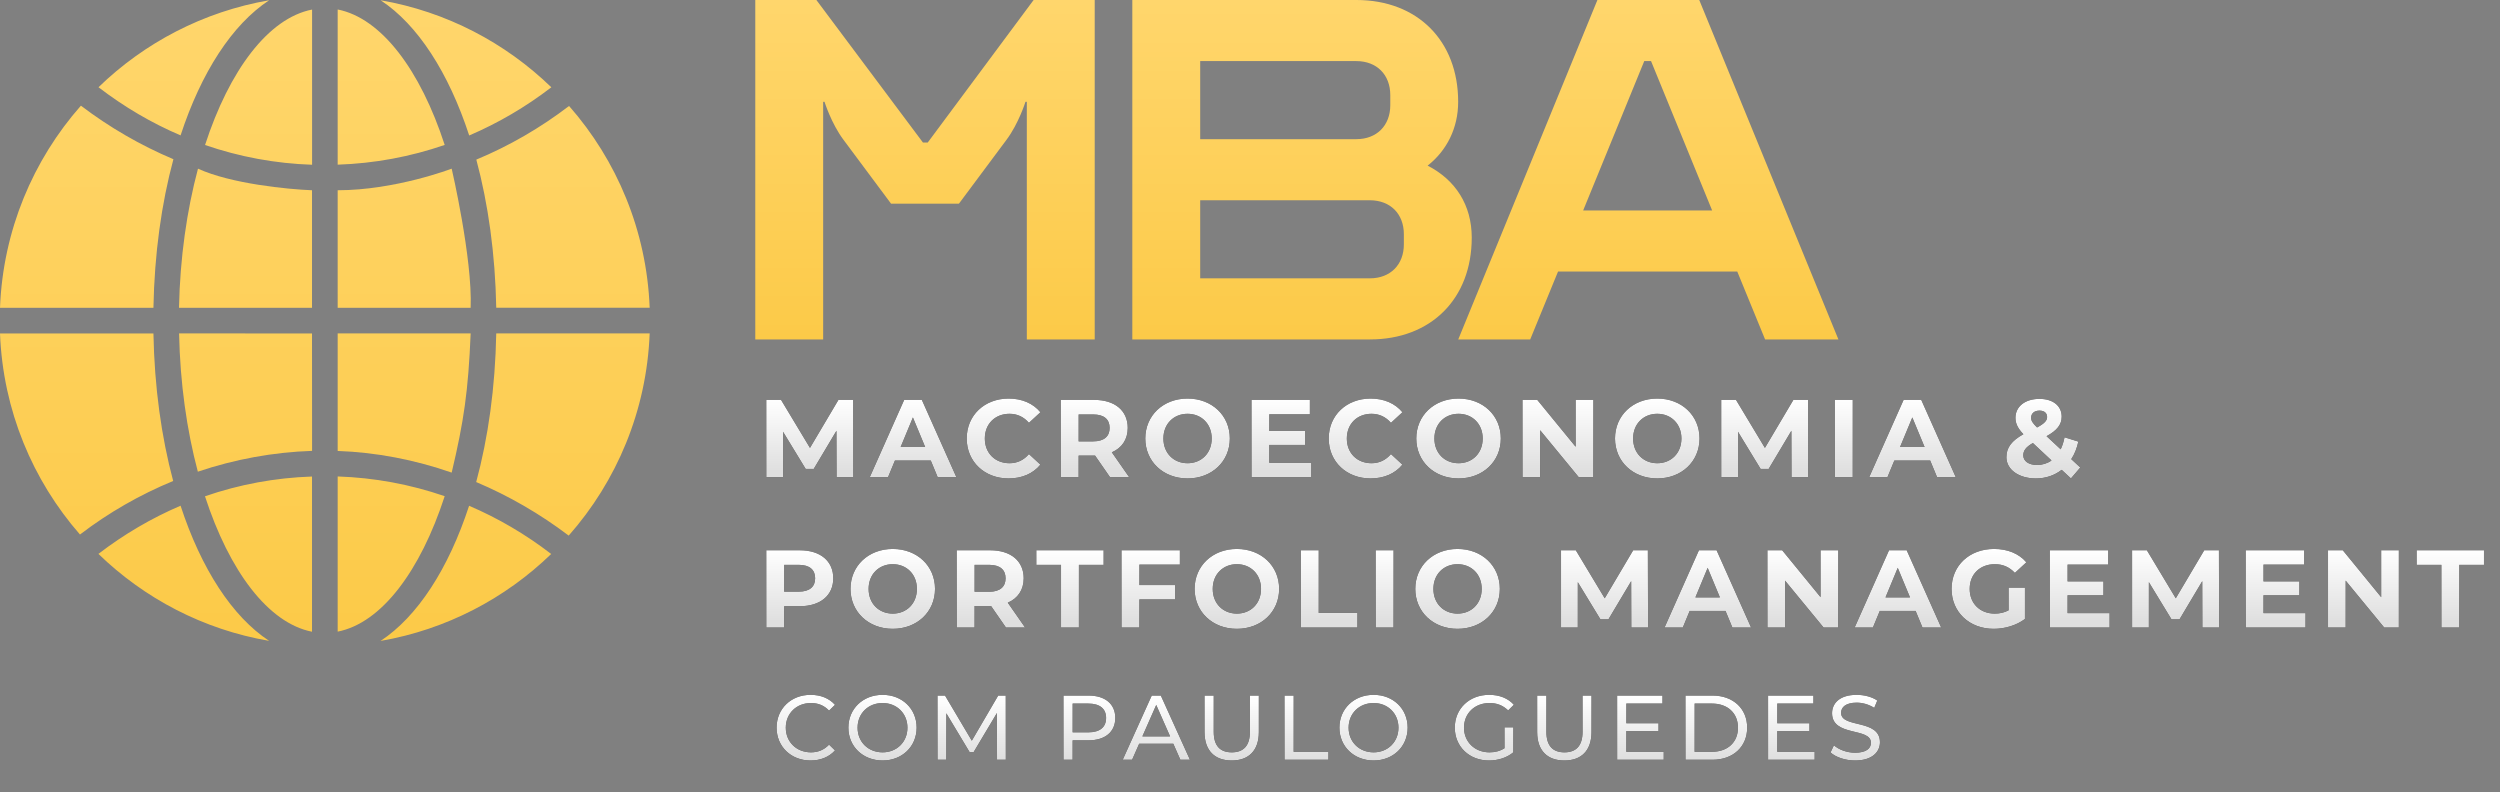 <svg width="265" height="84" viewBox="0 0 265 84" fill="none" xmlns="http://www.w3.org/2000/svg">
<rect x="0" y="0" width="265" height="84" fill="#808080" stroke="none"/>
<path d="M90.453 50.574H88.675L88.664 45.663L86.255 49.709H85.401L83.004 45.768V50.574H81.226V42.389H82.793L85.857 47.475L88.874 42.389H90.429L90.453 50.574ZM99.388 50.574L98.663 48.82H94.862L94.137 50.574H92.196L95.844 42.389H97.716L101.376 50.574H99.388ZM95.47 47.382H98.066L96.768 44.248L95.47 47.382ZM106.905 50.715C104.368 50.715 102.473 48.949 102.473 46.481C102.473 44.014 104.368 42.248 106.917 42.248C108.332 42.248 109.513 42.763 110.285 43.698L109.068 44.821C108.519 44.19 107.829 43.862 107.01 43.862C105.478 43.862 104.391 44.938 104.391 46.481C104.391 48.025 105.478 49.101 107.01 49.101C107.829 49.101 108.519 48.773 109.068 48.13L110.285 49.253C109.513 50.2 108.332 50.715 106.905 50.715ZM119.691 50.574H117.656L116.078 48.294H115.984H114.335V50.574H112.441V42.389H115.984C118.171 42.389 119.539 43.523 119.539 45.359C119.539 46.587 118.919 47.487 117.855 47.943L119.691 50.574ZM117.621 45.359C117.621 44.458 117.037 43.932 115.879 43.932H114.335V46.785H115.879C117.037 46.785 117.621 46.248 117.621 45.359ZM125.881 50.715C123.297 50.715 121.402 48.914 121.402 46.481C121.402 44.049 123.297 42.248 125.881 42.248C128.454 42.248 130.36 44.037 130.36 46.481C130.36 48.925 128.454 50.715 125.881 50.715ZM125.881 49.101C127.343 49.101 128.442 48.037 128.442 46.481C128.442 44.926 127.343 43.862 125.881 43.862C124.419 43.862 123.32 44.926 123.32 46.481C123.32 48.037 124.419 49.101 125.881 49.101ZM134.543 49.054H138.998V50.574H132.66V42.389H138.846V43.909H134.543V45.686H138.344V47.16H134.543V49.054ZM145.277 50.715C142.74 50.715 140.845 48.949 140.845 46.481C140.845 44.014 142.74 42.248 145.289 42.248C146.704 42.248 147.885 42.763 148.657 43.698L147.441 44.821C146.891 44.19 146.201 43.862 145.383 43.862C143.851 43.862 142.763 44.938 142.763 46.481C142.763 48.025 143.851 49.101 145.383 49.101C146.201 49.101 146.891 48.773 147.441 48.13L148.657 49.253C147.885 50.2 146.704 50.715 145.277 50.715ZM154.606 50.715C152.022 50.715 150.127 48.914 150.127 46.481C150.127 44.049 152.022 42.248 154.606 42.248C157.179 42.248 159.085 44.037 159.085 46.481C159.085 48.925 157.179 50.715 154.606 50.715ZM154.606 49.101C156.068 49.101 157.167 48.037 157.167 46.481C157.167 44.926 156.068 43.862 154.606 43.862C153.144 43.862 152.045 44.926 152.045 46.481C152.045 48.037 153.144 49.101 154.606 49.101ZM167.022 42.389H168.893V50.574H167.338L163.256 45.604V50.574H161.385V42.389H162.952L167.022 47.358V42.389ZM175.671 50.715C173.086 50.715 171.192 48.914 171.192 46.481C171.192 44.049 173.086 42.248 175.671 42.248C178.243 42.248 180.149 44.037 180.149 46.481C180.149 48.925 178.243 50.715 175.671 50.715ZM175.671 49.101C177.132 49.101 178.232 48.037 178.232 46.481C178.232 44.926 177.132 43.862 175.671 43.862C174.209 43.862 173.11 44.926 173.11 46.481C173.11 48.037 174.209 49.101 175.671 49.101ZM191.676 50.574H189.899L189.887 45.663L187.478 49.709H186.625L184.228 45.768V50.574H182.45V42.389H184.017L187.081 47.475L190.098 42.389H191.653L191.676 50.574ZM194.496 50.574V42.389H196.39V50.574H194.496ZM205.325 50.574L204.6 48.82H200.8L200.075 50.574H198.134L201.782 42.389H203.653L207.313 50.574H205.325ZM201.408 47.382H204.004L202.706 44.248L201.408 47.382ZM220.513 49.557L219.52 50.715L218.537 49.802C217.789 50.387 216.853 50.715 215.801 50.715C214 50.715 212.679 49.779 212.679 48.469C212.679 47.44 213.228 46.727 214.48 46.025C213.883 45.406 213.638 44.879 213.638 44.295C213.638 43.102 214.643 42.283 216.187 42.283C217.602 42.283 218.537 43.008 218.537 44.166C218.537 45.008 218.046 45.628 216.935 46.236L218.432 47.627C218.607 47.265 218.748 46.832 218.841 46.353L220.303 46.809C220.151 47.511 219.905 48.142 219.555 48.668L220.513 49.557ZM216.187 43.523C215.626 43.523 215.298 43.839 215.298 44.271C215.298 44.587 215.427 44.821 215.93 45.312C216.736 44.879 216.994 44.575 216.994 44.201C216.994 43.804 216.713 43.523 216.187 43.523ZM215.93 49.288C216.491 49.288 217.017 49.124 217.461 48.809L215.485 46.961C214.737 47.394 214.468 47.768 214.468 48.271C214.468 48.867 215.029 49.288 215.93 49.288Z" fill="black"/>
<path d="M90.453 50.574H88.675L88.664 45.663L86.255 49.709H85.401L83.004 45.768V50.574H81.226V42.389H82.793L85.857 47.475L88.874 42.389H90.429L90.453 50.574ZM99.388 50.574L98.663 48.82H94.862L94.137 50.574H92.196L95.844 42.389H97.716L101.376 50.574H99.388ZM95.47 47.382H98.066L96.768 44.248L95.47 47.382ZM106.905 50.715C104.368 50.715 102.473 48.949 102.473 46.481C102.473 44.014 104.368 42.248 106.917 42.248C108.332 42.248 109.513 42.763 110.285 43.698L109.068 44.821C108.519 44.19 107.829 43.862 107.01 43.862C105.478 43.862 104.391 44.938 104.391 46.481C104.391 48.025 105.478 49.101 107.01 49.101C107.829 49.101 108.519 48.773 109.068 48.13L110.285 49.253C109.513 50.2 108.332 50.715 106.905 50.715ZM119.691 50.574H117.656L116.078 48.294H115.984H114.335V50.574H112.441V42.389H115.984C118.171 42.389 119.539 43.523 119.539 45.359C119.539 46.587 118.919 47.487 117.855 47.943L119.691 50.574ZM117.621 45.359C117.621 44.458 117.037 43.932 115.879 43.932H114.335V46.785H115.879C117.037 46.785 117.621 46.248 117.621 45.359ZM125.881 50.715C123.297 50.715 121.402 48.914 121.402 46.481C121.402 44.049 123.297 42.248 125.881 42.248C128.454 42.248 130.36 44.037 130.36 46.481C130.36 48.925 128.454 50.715 125.881 50.715ZM125.881 49.101C127.343 49.101 128.442 48.037 128.442 46.481C128.442 44.926 127.343 43.862 125.881 43.862C124.419 43.862 123.32 44.926 123.32 46.481C123.32 48.037 124.419 49.101 125.881 49.101ZM134.543 49.054H138.998V50.574H132.66V42.389H138.846V43.909H134.543V45.686H138.344V47.16H134.543V49.054ZM145.277 50.715C142.74 50.715 140.845 48.949 140.845 46.481C140.845 44.014 142.74 42.248 145.289 42.248C146.704 42.248 147.885 42.763 148.657 43.698L147.441 44.821C146.891 44.19 146.201 43.862 145.383 43.862C143.851 43.862 142.763 44.938 142.763 46.481C142.763 48.025 143.851 49.101 145.383 49.101C146.201 49.101 146.891 48.773 147.441 48.13L148.657 49.253C147.885 50.2 146.704 50.715 145.277 50.715ZM154.606 50.715C152.022 50.715 150.127 48.914 150.127 46.481C150.127 44.049 152.022 42.248 154.606 42.248C157.179 42.248 159.085 44.037 159.085 46.481C159.085 48.925 157.179 50.715 154.606 50.715ZM154.606 49.101C156.068 49.101 157.167 48.037 157.167 46.481C157.167 44.926 156.068 43.862 154.606 43.862C153.144 43.862 152.045 44.926 152.045 46.481C152.045 48.037 153.144 49.101 154.606 49.101ZM167.022 42.389H168.893V50.574H167.338L163.256 45.604V50.574H161.385V42.389H162.952L167.022 47.358V42.389ZM175.671 50.715C173.086 50.715 171.192 48.914 171.192 46.481C171.192 44.049 173.086 42.248 175.671 42.248C178.243 42.248 180.149 44.037 180.149 46.481C180.149 48.925 178.243 50.715 175.671 50.715ZM175.671 49.101C177.132 49.101 178.232 48.037 178.232 46.481C178.232 44.926 177.132 43.862 175.671 43.862C174.209 43.862 173.11 44.926 173.11 46.481C173.11 48.037 174.209 49.101 175.671 49.101ZM191.676 50.574H189.899L189.887 45.663L187.478 49.709H186.625L184.228 45.768V50.574H182.45V42.389H184.017L187.081 47.475L190.098 42.389H191.653L191.676 50.574ZM194.496 50.574V42.389H196.39V50.574H194.496ZM205.325 50.574L204.6 48.82H200.8L200.075 50.574H198.134L201.782 42.389H203.653L207.313 50.574H205.325ZM201.408 47.382H204.004L202.706 44.248L201.408 47.382ZM220.513 49.557L219.52 50.715L218.537 49.802C217.789 50.387 216.853 50.715 215.801 50.715C214 50.715 212.679 49.779 212.679 48.469C212.679 47.44 213.228 46.727 214.48 46.025C213.883 45.406 213.638 44.879 213.638 44.295C213.638 43.102 214.643 42.283 216.187 42.283C217.602 42.283 218.537 43.008 218.537 44.166C218.537 45.008 218.046 45.628 216.935 46.236L218.432 47.627C218.607 47.265 218.748 46.832 218.841 46.353L220.303 46.809C220.151 47.511 219.905 48.142 219.555 48.668L220.513 49.557ZM216.187 43.523C215.626 43.523 215.298 43.839 215.298 44.271C215.298 44.587 215.427 44.821 215.93 45.312C216.736 44.879 216.994 44.575 216.994 44.201C216.994 43.804 216.713 43.523 216.187 43.523ZM215.93 49.288C216.491 49.288 217.017 49.124 217.461 48.809L215.485 46.961C214.737 47.394 214.468 47.768 214.468 48.271C214.468 48.867 215.029 49.288 215.93 49.288Z" fill="url(#paint0_linear_12284_5522)"/>
<path d="M84.77 58.33C86.956 58.33 88.325 59.464 88.325 61.3C88.325 63.124 86.956 64.259 84.77 64.259H83.121V66.516H81.226V58.33H84.77ZM84.664 62.715C85.822 62.715 86.407 62.189 86.407 61.3C86.407 60.4 85.822 59.874 84.664 59.874H83.121V62.715H84.664ZM94.632 66.656C92.048 66.656 90.154 64.855 90.154 62.423C90.154 59.99 92.048 58.19 94.632 58.19C97.205 58.19 99.111 59.979 99.111 62.423C99.111 64.867 97.205 66.656 94.632 66.656ZM94.632 65.042C96.094 65.042 97.193 63.978 97.193 62.423C97.193 60.868 96.094 59.803 94.632 59.803C93.171 59.803 92.071 60.868 92.071 62.423C92.071 63.978 93.171 65.042 94.632 65.042ZM108.662 66.516H106.627L105.049 64.235H104.955H103.306V66.516H101.412V58.33H104.955C107.142 58.33 108.51 59.464 108.51 61.3C108.51 62.528 107.89 63.428 106.826 63.885L108.662 66.516ZM106.592 61.3C106.592 60.4 106.007 59.874 104.85 59.874H103.306V62.727H104.85C106.007 62.727 106.592 62.189 106.592 61.3ZM112.469 66.516V59.874H109.85V58.33H116.983V59.874H114.364V66.516H112.469ZM125.065 59.85H120.774V62.014H124.562V63.534H120.774V66.516H118.879V58.33H125.065V59.85ZM131.109 66.656C128.525 66.656 126.63 64.855 126.63 62.423C126.63 59.99 128.525 58.19 131.109 58.19C133.682 58.19 135.588 59.979 135.588 62.423C135.588 64.867 133.682 66.656 131.109 66.656ZM131.109 65.042C132.571 65.042 133.67 63.978 133.67 62.423C133.67 60.868 132.571 59.803 131.109 59.803C129.647 59.803 128.548 60.868 128.548 62.423C128.548 63.978 129.647 65.042 131.109 65.042ZM137.888 66.516V58.33H139.783V64.972H143.887V66.516H137.888ZM145.823 66.516V58.33H147.717V66.516H145.823ZM154.501 66.656C151.917 66.656 150.022 64.855 150.022 62.423C150.022 59.99 151.917 58.19 154.501 58.19C157.074 58.19 158.98 59.979 158.98 62.423C158.98 64.867 157.074 66.656 154.501 66.656ZM154.501 65.042C155.963 65.042 157.062 63.978 157.062 62.423C157.062 60.868 155.963 59.803 154.501 59.803C153.039 59.803 151.94 60.868 151.94 62.423C151.94 63.978 153.039 65.042 154.501 65.042ZM174.695 66.516H172.918L172.906 61.604L170.497 65.65H169.644L167.247 61.709V66.516H165.469V58.33H167.036L170.1 63.417L173.117 58.33H174.672L174.695 66.516ZM183.63 66.516L182.905 64.762H179.105L178.38 66.516H176.439L180.087 58.33H181.958L185.618 66.516H183.63ZM179.713 63.323H182.309L181.011 60.189L179.713 63.323ZM192.981 58.33H194.852V66.516H193.297L189.216 61.546V66.516H187.345V58.33H188.912L192.981 63.3V58.33ZM203.781 66.516L203.056 64.762H199.256L198.531 66.516H196.59L200.238 58.33H202.109L205.769 66.516H203.781ZM199.864 63.323H202.46L201.162 60.189L199.864 63.323ZM212.913 64.691V62.294H214.643V65.615C213.743 66.293 212.503 66.656 211.334 66.656C208.761 66.656 206.867 64.89 206.867 62.423C206.867 59.956 208.761 58.19 211.369 58.19C212.807 58.19 214 58.681 214.795 59.605L213.579 60.727C212.983 60.096 212.293 59.803 211.463 59.803C209.872 59.803 208.785 60.868 208.785 62.423C208.785 63.955 209.872 65.042 211.439 65.042C211.954 65.042 212.433 64.949 212.913 64.691ZM219.163 64.995H223.618V66.516H217.28V58.33H223.466V59.85H219.163V61.628H222.963V63.101H219.163V64.995ZM235.229 66.516H233.451L233.44 61.604L231.031 65.65H230.177L227.78 61.709V66.516H226.002V58.33H227.569L230.633 63.417L233.65 58.33H235.205L235.229 66.516ZM239.93 64.995H244.386V66.516H238.048V58.33H244.234V59.85H239.93V61.628H243.731V63.101H239.93V64.995ZM252.406 58.33H254.277V66.516H252.722L248.641 61.546V66.516H246.77V58.33H248.337L252.406 63.3V58.33ZM258.787 66.516V59.874H256.167V58.33H263.301V59.874H260.681V66.516H258.787Z" fill="black"/>
<path d="M84.77 58.33C86.956 58.33 88.325 59.464 88.325 61.3C88.325 63.124 86.956 64.259 84.77 64.259H83.121V66.516H81.226V58.33H84.77ZM84.664 62.715C85.822 62.715 86.407 62.189 86.407 61.3C86.407 60.4 85.822 59.874 84.664 59.874H83.121V62.715H84.664ZM94.632 66.656C92.048 66.656 90.154 64.855 90.154 62.423C90.154 59.99 92.048 58.19 94.632 58.19C97.205 58.19 99.111 59.979 99.111 62.423C99.111 64.867 97.205 66.656 94.632 66.656ZM94.632 65.042C96.094 65.042 97.193 63.978 97.193 62.423C97.193 60.868 96.094 59.803 94.632 59.803C93.171 59.803 92.071 60.868 92.071 62.423C92.071 63.978 93.171 65.042 94.632 65.042ZM108.662 66.516H106.627L105.049 64.235H104.955H103.306V66.516H101.412V58.33H104.955C107.142 58.33 108.51 59.464 108.51 61.3C108.51 62.528 107.89 63.428 106.826 63.885L108.662 66.516ZM106.592 61.3C106.592 60.4 106.007 59.874 104.85 59.874H103.306V62.727H104.85C106.007 62.727 106.592 62.189 106.592 61.3ZM112.469 66.516V59.874H109.85V58.33H116.983V59.874H114.364V66.516H112.469ZM125.065 59.85H120.774V62.014H124.562V63.534H120.774V66.516H118.879V58.33H125.065V59.85ZM131.109 66.656C128.525 66.656 126.63 64.855 126.63 62.423C126.63 59.99 128.525 58.19 131.109 58.19C133.682 58.19 135.588 59.979 135.588 62.423C135.588 64.867 133.682 66.656 131.109 66.656ZM131.109 65.042C132.571 65.042 133.67 63.978 133.67 62.423C133.67 60.868 132.571 59.803 131.109 59.803C129.647 59.803 128.548 60.868 128.548 62.423C128.548 63.978 129.647 65.042 131.109 65.042ZM137.888 66.516V58.33H139.783V64.972H143.887V66.516H137.888ZM145.823 66.516V58.33H147.717V66.516H145.823ZM154.501 66.656C151.917 66.656 150.022 64.855 150.022 62.423C150.022 59.99 151.917 58.19 154.501 58.19C157.074 58.19 158.98 59.979 158.98 62.423C158.98 64.867 157.074 66.656 154.501 66.656ZM154.501 65.042C155.963 65.042 157.062 63.978 157.062 62.423C157.062 60.868 155.963 59.803 154.501 59.803C153.039 59.803 151.94 60.868 151.94 62.423C151.94 63.978 153.039 65.042 154.501 65.042ZM174.695 66.516H172.918L172.906 61.604L170.497 65.65H169.644L167.247 61.709V66.516H165.469V58.33H167.036L170.1 63.417L173.117 58.33H174.672L174.695 66.516ZM183.63 66.516L182.905 64.762H179.105L178.38 66.516H176.439L180.087 58.33H181.958L185.618 66.516H183.63ZM179.713 63.323H182.309L181.011 60.189L179.713 63.323ZM192.981 58.33H194.852V66.516H193.297L189.216 61.546V66.516H187.345V58.33H188.912L192.981 63.3V58.33ZM203.781 66.516L203.056 64.762H199.256L198.531 66.516H196.59L200.238 58.33H202.109L205.769 66.516H203.781ZM199.864 63.323H202.46L201.162 60.189L199.864 63.323ZM212.913 64.691V62.294H214.643V65.615C213.743 66.293 212.503 66.656 211.334 66.656C208.761 66.656 206.867 64.89 206.867 62.423C206.867 59.956 208.761 58.19 211.369 58.19C212.807 58.19 214 58.681 214.795 59.605L213.579 60.727C212.983 60.096 212.293 59.803 211.463 59.803C209.872 59.803 208.785 60.868 208.785 62.423C208.785 63.955 209.872 65.042 211.439 65.042C211.954 65.042 212.433 64.949 212.913 64.691ZM219.163 64.995H223.618V66.516H217.28V58.33H223.466V59.85H219.163V61.628H222.963V63.101H219.163V64.995ZM235.229 66.516H233.451L233.44 61.604L231.031 65.65H230.177L227.78 61.709V66.516H226.002V58.33H227.569L230.633 63.417L233.65 58.33H235.205L235.229 66.516ZM239.93 64.995H244.386V66.516H238.048V58.33H244.234V59.85H239.93V61.628H243.731V63.101H239.93V64.995ZM252.406 58.33H254.277V66.516H252.722L248.641 61.546V66.516H246.77V58.33H248.337L252.406 63.3V58.33ZM258.787 66.516V59.874H256.167V58.33H263.301V59.874H260.681V66.516H258.787Z" fill="url(#paint1_linear_12284_5522)"/>
<path d="M85.916 80.613C83.856 80.613 82.32 79.145 82.32 77.133C82.32 75.121 83.856 73.654 85.926 73.654C86.976 73.654 87.889 74.013 88.511 74.713L87.88 75.326C87.355 74.772 86.713 74.519 85.965 74.519C84.429 74.519 83.292 75.627 83.292 77.133C83.292 78.64 84.429 79.748 85.965 79.748C86.713 79.748 87.355 79.486 87.88 78.931L88.511 79.544C87.889 80.244 86.976 80.613 85.916 80.613ZM93.556 80.613C91.466 80.613 89.93 79.126 89.93 77.133C89.93 75.141 91.466 73.654 93.556 73.654C95.626 73.654 97.162 75.131 97.162 77.133C97.162 79.136 95.626 80.613 93.556 80.613ZM93.556 79.748C95.062 79.748 96.19 78.64 96.19 77.133C96.19 75.627 95.062 74.519 93.556 74.519C92.03 74.519 90.902 75.627 90.902 77.133C90.902 78.64 92.03 79.748 93.556 79.748ZM106.617 80.535H105.684L105.674 75.578L103.215 79.709H102.768L100.309 75.607V80.535H99.376V73.731H100.173L103.011 78.513L105.81 73.731H106.607L106.617 80.535ZM115.381 73.731C117.15 73.731 118.219 74.626 118.219 76.103C118.219 77.58 117.15 78.475 115.381 78.475H113.699V80.535H112.727V73.731H115.381ZM115.351 77.629C116.596 77.629 117.247 77.075 117.247 76.103C117.247 75.131 116.596 74.577 115.351 74.577H113.699V77.629H115.351ZM125.117 80.535L124.369 78.834H120.753L120.005 80.535H119.004L122.085 73.731H123.047L126.138 80.535H125.117ZM121.093 78.057H124.029L122.561 74.723L121.093 78.057ZM130.558 80.613C128.769 80.613 127.681 79.573 127.681 77.6V73.731H128.653V77.561C128.653 79.067 129.343 79.748 130.568 79.748C131.792 79.748 132.492 79.067 132.492 77.561V73.731H133.435V77.6C133.435 79.573 132.356 80.613 130.558 80.613ZM136.156 80.535V73.731H137.128V79.69H140.812V80.535H136.156ZM145.604 80.613C143.514 80.613 141.979 79.126 141.979 77.133C141.979 75.141 143.514 73.654 145.604 73.654C147.674 73.654 149.21 75.131 149.21 77.133C149.21 79.136 147.674 80.613 145.604 80.613ZM145.604 79.748C147.111 79.748 148.238 78.64 148.238 77.133C148.238 75.627 147.111 74.519 145.604 74.519C144.078 74.519 142.951 75.627 142.951 77.133C142.951 78.64 144.078 79.748 145.604 79.748ZM159.478 79.311V77.094H160.411V79.748C159.73 80.321 158.788 80.613 157.835 80.613C155.745 80.613 154.21 79.145 154.21 77.133C154.21 75.121 155.745 73.654 157.855 73.654C158.933 73.654 159.847 74.013 160.469 74.704L159.866 75.306C159.303 74.762 158.661 74.519 157.893 74.519C156.319 74.519 155.182 75.617 155.182 77.133C155.182 78.63 156.319 79.748 157.884 79.748C158.457 79.748 158.992 79.621 159.478 79.311ZM165.819 80.613C164.031 80.613 162.942 79.573 162.942 77.6V73.731H163.914V77.561C163.914 79.067 164.604 79.748 165.829 79.748C167.054 79.748 167.753 79.067 167.753 77.561V73.731H168.696V77.6C168.696 79.573 167.617 80.613 165.819 80.613ZM172.39 79.69H176.355V80.535H171.418V73.731H176.219V74.577H172.39V76.667H175.801V77.493H172.39V79.69ZM178.658 80.535V73.731H181.525C183.712 73.731 185.199 75.112 185.199 77.133C185.199 79.155 183.712 80.535 181.525 80.535H178.658ZM179.63 79.69H181.467C183.148 79.69 184.227 78.659 184.227 77.133C184.227 75.607 183.148 74.577 181.467 74.577H179.63V79.69ZM188.389 79.69H192.354V80.535H187.417V73.731H192.218V74.577H188.389V76.667H191.8V77.493H188.389V79.69ZM196.64 80.613C195.6 80.613 194.579 80.263 194.035 79.758L194.395 78.999C194.9 79.456 195.765 79.787 196.64 79.787C197.816 79.787 198.321 79.33 198.321 78.737C198.321 77.075 194.2 78.125 194.2 75.598C194.2 74.548 195.017 73.654 196.805 73.654C197.602 73.654 198.428 73.868 198.992 74.256L198.671 75.034C198.078 74.655 197.408 74.48 196.805 74.48C195.649 74.48 195.153 74.966 195.153 75.559C195.153 77.221 199.274 76.181 199.274 78.679C199.274 79.719 198.438 80.613 196.64 80.613Z" fill="black"/>
<path d="M85.916 80.613C83.856 80.613 82.32 79.145 82.32 77.133C82.32 75.121 83.856 73.654 85.926 73.654C86.976 73.654 87.889 74.013 88.511 74.713L87.88 75.326C87.355 74.772 86.713 74.519 85.965 74.519C84.429 74.519 83.292 75.627 83.292 77.133C83.292 78.64 84.429 79.748 85.965 79.748C86.713 79.748 87.355 79.486 87.88 78.931L88.511 79.544C87.889 80.244 86.976 80.613 85.916 80.613ZM93.556 80.613C91.466 80.613 89.93 79.126 89.93 77.133C89.93 75.141 91.466 73.654 93.556 73.654C95.626 73.654 97.162 75.131 97.162 77.133C97.162 79.136 95.626 80.613 93.556 80.613ZM93.556 79.748C95.062 79.748 96.19 78.64 96.19 77.133C96.19 75.627 95.062 74.519 93.556 74.519C92.03 74.519 90.902 75.627 90.902 77.133C90.902 78.64 92.03 79.748 93.556 79.748ZM106.617 80.535H105.684L105.674 75.578L103.215 79.709H102.768L100.309 75.607V80.535H99.376V73.731H100.173L103.011 78.513L105.81 73.731H106.607L106.617 80.535ZM115.381 73.731C117.15 73.731 118.219 74.626 118.219 76.103C118.219 77.58 117.15 78.475 115.381 78.475H113.699V80.535H112.727V73.731H115.381ZM115.351 77.629C116.596 77.629 117.247 77.075 117.247 76.103C117.247 75.131 116.596 74.577 115.351 74.577H113.699V77.629H115.351ZM125.117 80.535L124.369 78.834H120.753L120.005 80.535H119.004L122.085 73.731H123.047L126.138 80.535H125.117ZM121.093 78.057H124.029L122.561 74.723L121.093 78.057ZM130.558 80.613C128.769 80.613 127.681 79.573 127.681 77.6V73.731H128.653V77.561C128.653 79.067 129.343 79.748 130.568 79.748C131.792 79.748 132.492 79.067 132.492 77.561V73.731H133.435V77.6C133.435 79.573 132.356 80.613 130.558 80.613ZM136.156 80.535V73.731H137.128V79.69H140.812V80.535H136.156ZM145.604 80.613C143.514 80.613 141.979 79.126 141.979 77.133C141.979 75.141 143.514 73.654 145.604 73.654C147.674 73.654 149.21 75.131 149.21 77.133C149.21 79.136 147.674 80.613 145.604 80.613ZM145.604 79.748C147.111 79.748 148.238 78.64 148.238 77.133C148.238 75.627 147.111 74.519 145.604 74.519C144.078 74.519 142.951 75.627 142.951 77.133C142.951 78.64 144.078 79.748 145.604 79.748ZM159.478 79.311V77.094H160.411V79.748C159.73 80.321 158.788 80.613 157.835 80.613C155.745 80.613 154.21 79.145 154.21 77.133C154.21 75.121 155.745 73.654 157.855 73.654C158.933 73.654 159.847 74.013 160.469 74.704L159.866 75.306C159.303 74.762 158.661 74.519 157.893 74.519C156.319 74.519 155.182 75.617 155.182 77.133C155.182 78.63 156.319 79.748 157.884 79.748C158.457 79.748 158.992 79.621 159.478 79.311ZM165.819 80.613C164.031 80.613 162.942 79.573 162.942 77.6V73.731H163.914V77.561C163.914 79.067 164.604 79.748 165.829 79.748C167.054 79.748 167.753 79.067 167.753 77.561V73.731H168.696V77.6C168.696 79.573 167.617 80.613 165.819 80.613ZM172.39 79.69H176.355V80.535H171.418V73.731H176.219V74.577H172.39V76.667H175.801V77.493H172.39V79.69ZM178.658 80.535V73.731H181.525C183.712 73.731 185.199 75.112 185.199 77.133C185.199 79.155 183.712 80.535 181.525 80.535H178.658ZM179.63 79.69H181.467C183.148 79.69 184.227 78.659 184.227 77.133C184.227 75.607 183.148 74.577 181.467 74.577H179.63V79.69ZM188.389 79.69H192.354V80.535H187.417V73.731H192.218V74.577H188.389V76.667H191.8V77.493H188.389V79.69ZM196.64 80.613C195.6 80.613 194.579 80.263 194.035 79.758L194.395 78.999C194.9 79.456 195.765 79.787 196.64 79.787C197.816 79.787 198.321 79.33 198.321 78.737C198.321 77.075 194.2 78.125 194.2 75.598C194.2 74.548 195.017 73.654 196.805 73.654C197.602 73.654 198.428 73.868 198.992 74.256L198.671 75.034C198.078 74.655 197.408 74.48 196.805 74.48C195.649 74.48 195.153 74.966 195.153 75.559C195.153 77.221 199.274 76.181 199.274 78.679C199.274 79.719 198.438 80.613 196.64 80.613Z" fill="url(#paint2_linear_12284_5522)"/>
<path d="M86.536 0L97.834 15.111H98.337L109.563 0H116.039V35.98H108.843V10.794H108.699C108.699 10.794 107.98 13.097 106.685 14.824L101.647 21.588H94.451L89.414 14.824C88.119 13.097 87.4 10.794 87.4 10.794H87.255V35.98H80.06V0H86.536Z" fill="url(#paint3_linear_12284_5522)"/>
<path d="M120.025 35.98V0H143.772C150.248 0 154.566 4.318 154.566 10.794C154.566 13.6 153.343 15.975 151.328 17.558C154.278 19.069 156.005 21.732 156.005 25.186C156.005 31.662 151.688 35.98 145.211 35.98H120.025ZM127.221 21.228V29.503H145.211C147.37 29.503 148.809 28.064 148.809 25.905V24.826C148.809 22.667 147.37 21.228 145.211 21.228H127.221ZM127.221 14.752H143.772C145.931 14.752 147.37 13.312 147.37 11.154V10.074C147.37 7.916 145.931 6.476 143.772 6.476H127.221V14.752Z" fill="url(#paint4_linear_12284_5522)"/>
<path d="M162.202 35.98H154.574L169.326 0H180.12L194.872 35.98H187.1L184.15 28.784H165.152L162.202 35.98ZM167.815 22.308H181.487L175.011 6.476H174.291L167.815 22.308Z" fill="url(#paint5_linear_12284_5522)"/>
<path d="M21.728 52.605C25.368 51.35 29.172 50.642 33.073 50.512V66.963C28.43 66.05 24.302 60.529 21.728 52.605ZM40.345 0.027C44.262 2.601 47.553 7.683 49.735 14.361C52.797 13.05 55.713 11.347 58.441 9.254C53.571 4.531 47.316 1.233 40.345 0.027ZM35.793 66.954C40.435 66.042 44.564 60.521 47.137 52.596C43.497 51.342 39.694 50.634 35.793 50.504V66.954ZM35.793 1.013V17.455C39.694 17.325 43.505 16.617 47.137 15.362C44.564 7.446 40.435 1.917 35.793 1.005V1.013ZM52.602 35.34C52.496 41.065 51.747 46.407 50.476 51.098C53.954 52.564 57.252 54.478 60.282 56.774C65.363 51.017 68.548 43.549 68.865 35.34H52.602ZM19.138 53.606C16.076 54.918 13.161 56.62 10.432 58.713C15.303 63.436 21.549 66.734 28.528 67.932C24.611 65.358 21.321 60.276 19.138 53.598V53.606ZM49.727 53.606C47.544 60.284 44.254 65.366 40.337 67.94C47.308 66.734 53.563 63.436 58.425 58.721C55.705 56.628 52.781 54.918 49.727 53.614V53.606ZM50.492 16.926C51.747 21.601 52.496 26.919 52.602 32.619H68.865C68.548 24.435 65.38 16.991 60.322 11.233C57.285 13.554 53.978 15.468 50.492 16.918V16.926ZM16.264 32.628C16.369 26.902 17.119 21.56 18.381 16.877C14.903 15.411 11.597 13.497 8.576 11.201C3.502 16.959 0.318 24.427 0 32.628H16.264ZM19.138 14.361C21.321 7.683 24.611 2.601 28.528 0.027C21.557 1.233 15.303 4.531 10.441 9.246C13.169 11.339 16.084 13.05 19.146 14.353L19.138 14.361ZM18.357 50.984C17.11 46.326 16.369 41.024 16.264 35.348H0C0.318 43.5 3.461 50.919 8.478 56.66C11.524 54.331 14.855 52.425 18.357 50.984ZM33.081 1.013C28.439 1.925 24.31 7.446 21.736 15.37C25.377 16.625 29.18 17.333 33.081 17.463V1.013Z" fill="url(#paint6_linear_12284_5522)"/>
<path d="M20.971 49.999C19.798 45.593 19.089 40.609 18.983 35.34L33.073 35.348L33.081 47.792C28.968 47.93 24.88 48.679 20.971 49.999Z" fill="url(#paint7_linear_12284_5522)"/>
<path d="M35.793 47.8V35.34H49.89C49.638 41.433 49.173 44.65 47.878 50.096C43.969 48.736 39.897 47.946 35.793 47.8Z" fill="url(#paint8_linear_12284_5522)"/>
<path d="M18.975 32.628C19.081 27.326 19.806 22.301 20.987 17.879C24.462 19.472 30.492 20.068 33.073 20.167V32.628H18.975Z" fill="url(#paint9_linear_12284_5522)"/>
<path d="M35.793 32.628V20.167C41.903 20.167 47.878 17.879 47.878 17.879C47.878 17.879 50.091 27.391 49.89 32.628H35.793Z" fill="url(#paint10_linear_12284_5522)"/>
<defs>
<linearGradient id="paint0_linear_12284_5522" x1="150.654" y1="42.297" x2="150.654" y2="49.927" gradientUnits="userSpaceOnUse">
<stop stop-color="white"/>
<stop offset="1" stop-color="#DFDFDF"/>
</linearGradient>
<linearGradient id="paint1_linear_12284_5522" x1="172.123" y1="58.239" x2="172.123" y2="65.869" gradientUnits="userSpaceOnUse">
<stop stop-color="white"/>
<stop offset="1" stop-color="#DFDFDF"/>
</linearGradient>
<linearGradient id="paint2_linear_12284_5522" x1="140.769" y1="73.869" x2="140.769" y2="80.409" gradientUnits="userSpaceOnUse">
<stop stop-color="white"/>
<stop offset="1" stop-color="#DFDFDF"/>
</linearGradient>
<linearGradient id="paint3_linear_12284_5522" x1="137.633" y1="0.027" x2="137.633" y2="35.898" gradientUnits="userSpaceOnUse">
<stop stop-color="#FFD66C"/>
<stop offset="1" stop-color="#FCCA48"/>
</linearGradient>
<linearGradient id="paint4_linear_12284_5522" x1="137.633" y1="0.027" x2="137.633" y2="35.898" gradientUnits="userSpaceOnUse">
<stop stop-color="#FFD66C"/>
<stop offset="1" stop-color="#FCCA48"/>
</linearGradient>
<linearGradient id="paint5_linear_12284_5522" x1="137.633" y1="0.027" x2="137.633" y2="35.898" gradientUnits="userSpaceOnUse">
<stop stop-color="#FFD66C"/>
<stop offset="1" stop-color="#FCCA48"/>
</linearGradient>
<linearGradient id="paint6_linear_12284_5522" x1="34.533" y1="0.079" x2="34.533" y2="67.785" gradientUnits="userSpaceOnUse">
<stop stop-color="#FFD66C"/>
<stop offset="1" stop-color="#FCCA48"/>
</linearGradient>
<linearGradient id="paint7_linear_12284_5522" x1="34.533" y1="0.079" x2="34.533" y2="67.785" gradientUnits="userSpaceOnUse">
<stop stop-color="#FFD66C"/>
<stop offset="1" stop-color="#FCCA48"/>
</linearGradient>
<linearGradient id="paint8_linear_12284_5522" x1="34.533" y1="0.079" x2="34.533" y2="67.785" gradientUnits="userSpaceOnUse">
<stop stop-color="#FFD66C"/>
<stop offset="1" stop-color="#FCCA48"/>
</linearGradient>
<linearGradient id="paint9_linear_12284_5522" x1="34.533" y1="0.079" x2="34.533" y2="67.785" gradientUnits="userSpaceOnUse">
<stop stop-color="#FFD66C"/>
<stop offset="1" stop-color="#FCCA48"/>
</linearGradient>
<linearGradient id="paint10_linear_12284_5522" x1="34.533" y1="0.079" x2="34.533" y2="67.785" gradientUnits="userSpaceOnUse">
<stop stop-color="#FFD66C"/>
<stop offset="1" stop-color="#FCCA48"/>
</linearGradient>
</defs>
</svg>
